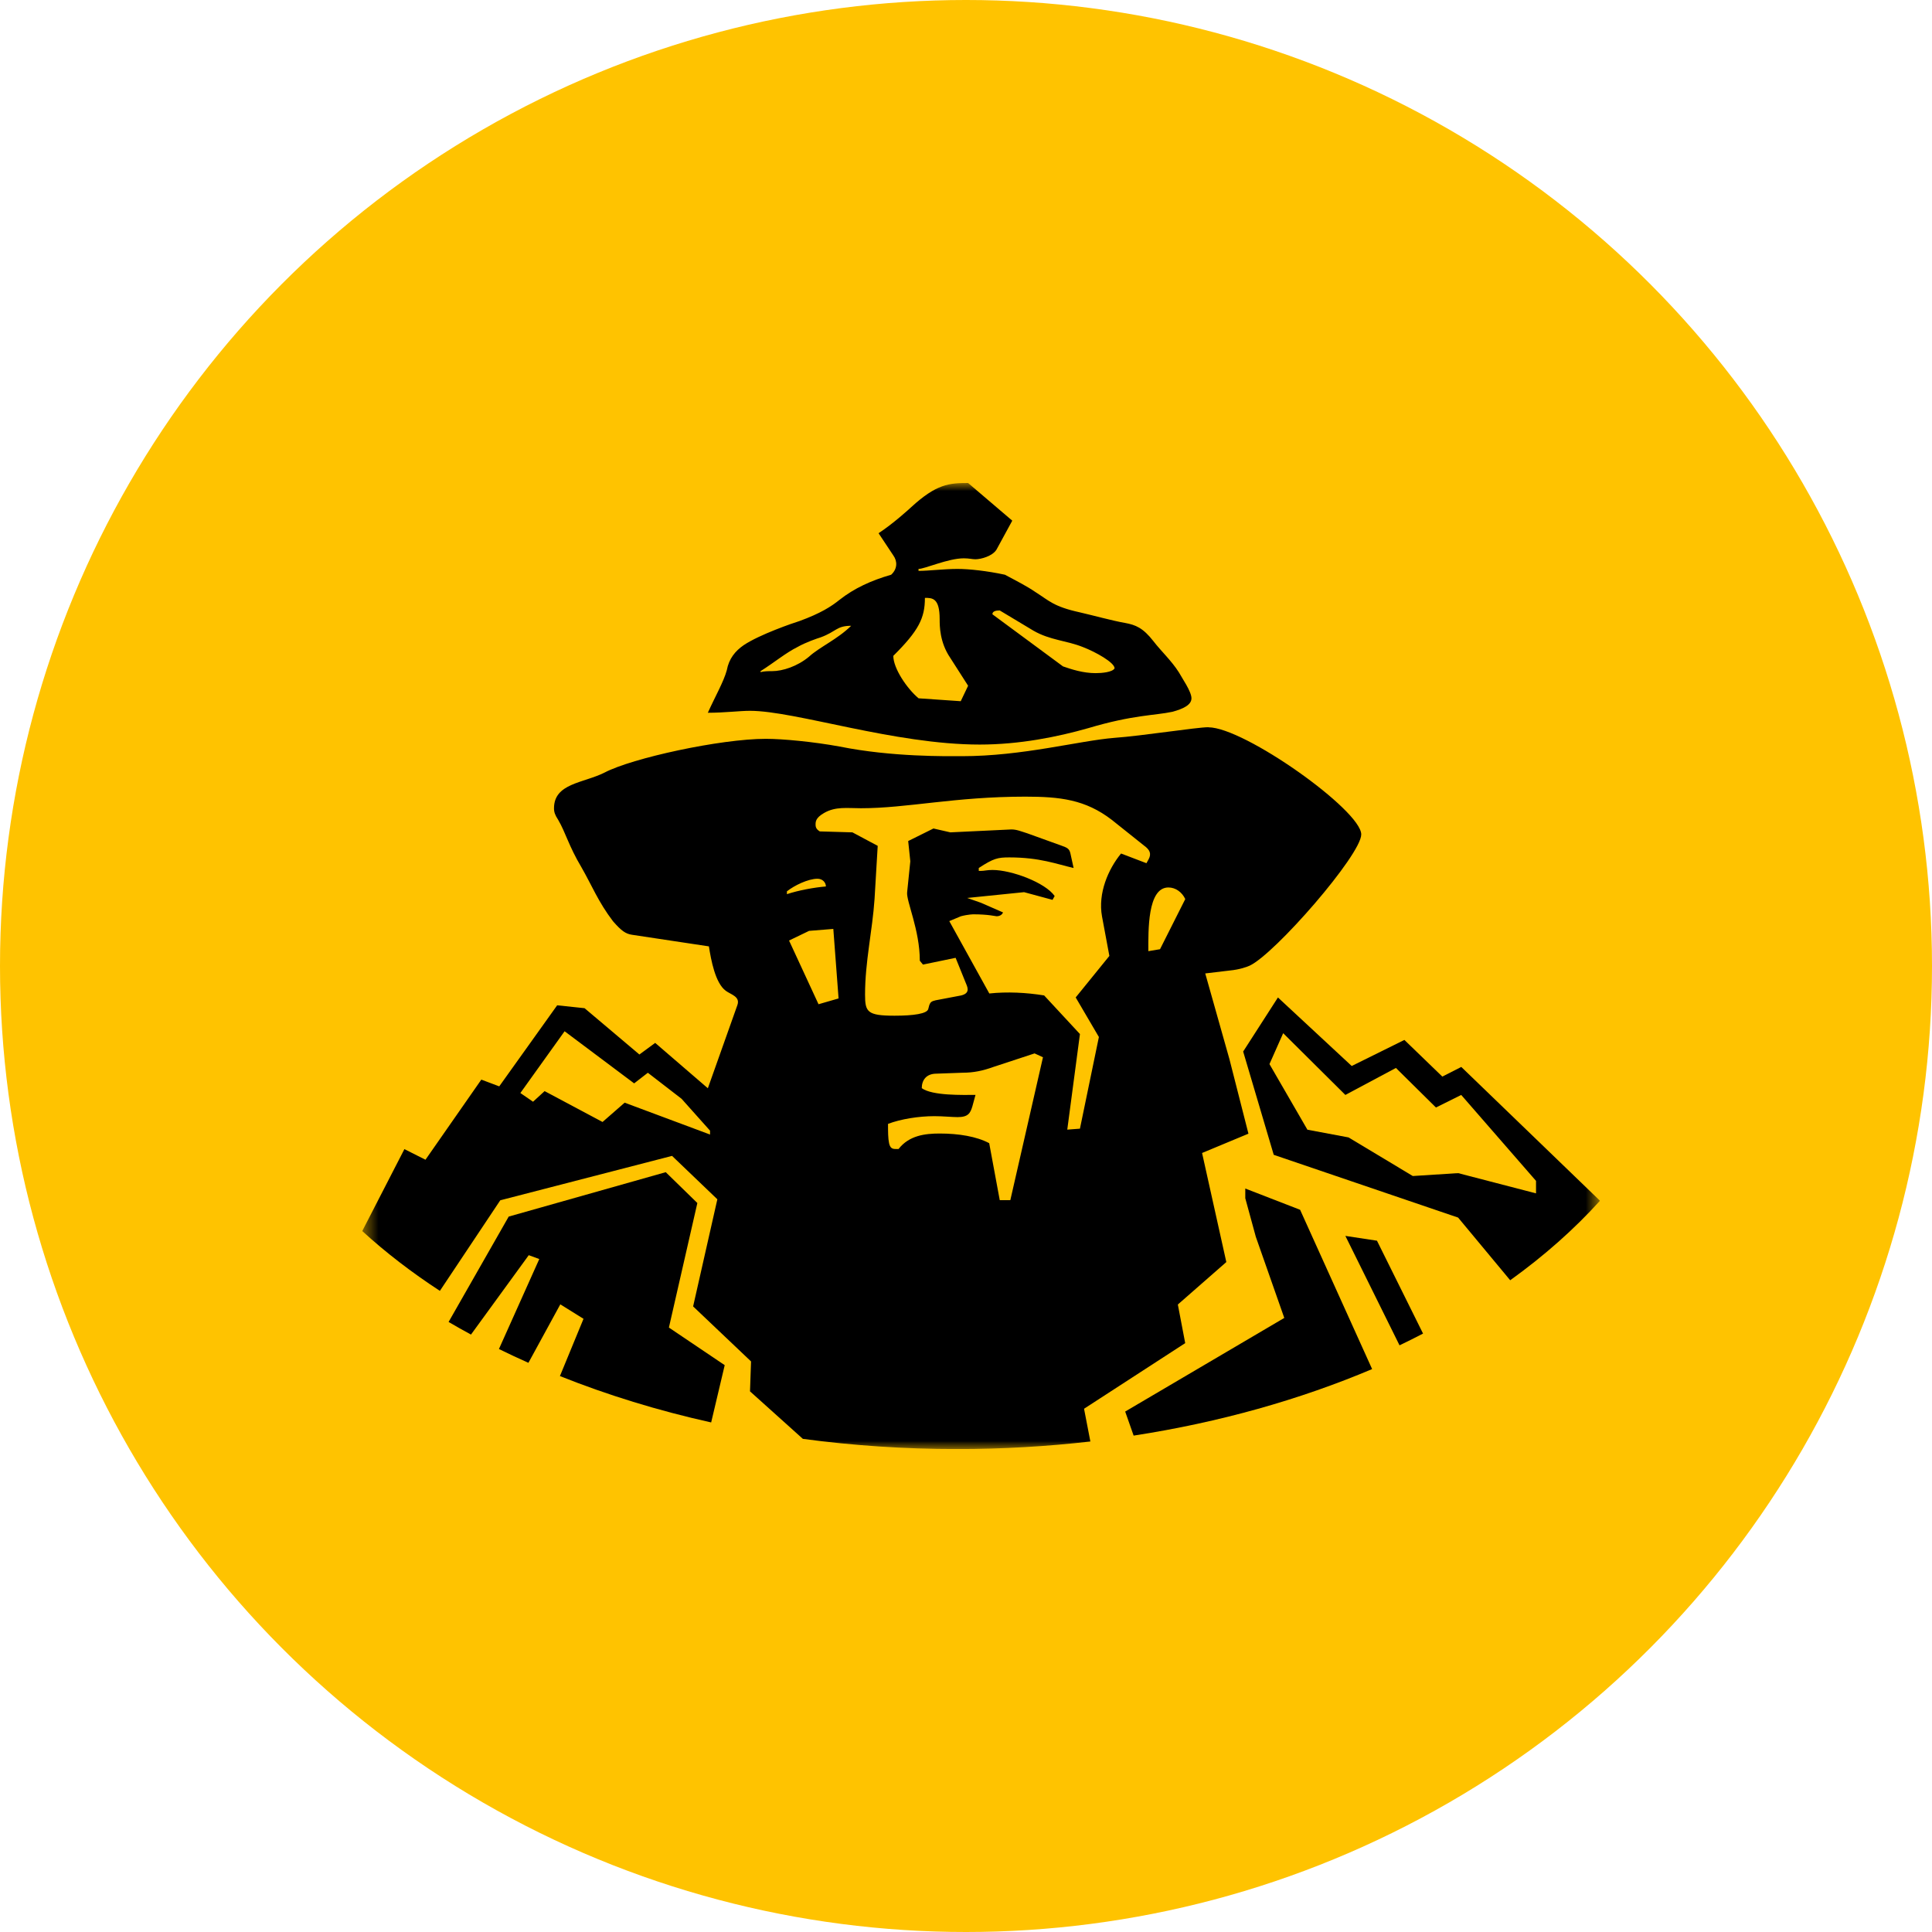 <svg width="120" height="120" viewBox="0 0 120 120" fill="none" xmlns="http://www.w3.org/2000/svg">
<circle cx="60" cy="60" r="60" fill="#FFC300"/>
<g clip-path="url(#clip0_2201_738)">
<mask id="mask0_2201_738" style="mask-type:luminance" maskUnits="userSpaceOnUse" x="22" y="30" width="78" height="60">
<path d="M99.375 30H22.5V90H99.375V30Z" fill="white"/>
</mask>
<g mask="url(#mask0_2201_738)">
<path d="M99.376 74.579L90.763 66.27L89.586 66.869L87.229 64.592L83.957 66.211L79.375 61.955L77.215 65.313L79.114 71.728L90.566 75.626L93.801 79.519C95.907 78.006 97.776 76.35 99.376 74.583M95.409 74.123L90.566 72.865L87.751 73.045L83.76 70.647L81.206 70.168L78.849 66.093L79.701 64.173L83.563 68.009L86.703 66.332L89.189 68.789L90.759 68.009L95.405 73.346V74.126L95.409 74.123Z" fill="black"/>
<path d="M60.85 46.246C63.335 46.246 65.692 45.768 67.591 45.227C70.406 44.389 71.715 44.448 72.827 44.209C73.482 44.029 74.004 43.789 74.004 43.37C74.004 42.951 73.414 42.112 73.217 41.752C72.76 41.031 72.105 40.431 71.647 39.832C70.993 38.993 70.535 38.813 69.88 38.692C69.161 38.571 67.852 38.213 67.066 38.033C65.428 37.673 65.167 37.312 64.315 36.775C63.793 36.415 63.203 36.117 62.416 35.697C61.304 35.458 60.192 35.337 59.473 35.337C58.622 35.337 57.706 35.458 57.051 35.458V35.337C57.445 35.337 58.883 34.678 59.866 34.678C60.192 34.678 60.388 34.737 60.585 34.737C60.911 34.737 61.633 34.557 61.894 34.138L62.874 32.339L60.131 30C58.954 30 58.167 30.059 56.597 31.5C56.465 31.622 55.485 32.519 54.569 33.119L55.485 34.498C55.746 34.858 55.746 35.337 55.352 35.697C54.108 36.057 53.06 36.536 52.144 37.257C51.622 37.676 50.968 38.095 49.659 38.574C49.265 38.695 47.173 39.412 46.19 40.074C45.667 40.434 45.274 40.913 45.142 41.633C44.945 42.354 44.423 43.252 43.965 44.271C45.013 44.271 45.928 44.15 46.583 44.15C49.398 44.15 55.549 46.246 60.85 46.246ZM62.094 37.915L64.19 39.173C65.238 39.773 66.218 39.773 67.266 40.192C68.052 40.493 69.229 41.152 69.229 41.512C69.097 41.752 68.442 41.81 68.052 41.81C67.266 41.81 66.547 41.571 66.025 41.391L61.64 38.154C61.64 37.974 61.836 37.915 62.098 37.915M57.448 37.135C57.906 37.135 58.364 37.135 58.364 38.456C58.364 38.875 58.364 39.894 59.018 40.854L60.131 42.593L59.673 43.553L57.055 43.373C56.336 42.773 55.485 41.515 55.485 40.736C57.055 39.176 57.448 38.397 57.448 37.139M47.237 41.689C48.089 41.149 48.807 40.549 49.53 40.189C50.052 39.891 50.774 39.648 50.968 39.589C51.951 39.229 51.951 38.869 52.867 38.869C52.016 39.708 50.903 40.189 50.249 40.788C49.53 41.388 48.611 41.686 47.956 41.686C47.695 41.686 47.498 41.686 47.237 41.745V41.686V41.689Z" fill="black"/>
<path d="M77.347 73.825V74.425L78.002 76.823L79.769 81.859L69.887 87.674L70.412 89.168C75.757 88.345 80.752 86.928 85.225 85.036L80.752 75.142L77.347 73.822V73.825Z" fill="black"/>
<path d="M41.547 82.457L43.314 74.722L41.35 72.806L31.597 75.564L27.863 82.109C28.318 82.376 28.782 82.637 29.254 82.892L32.842 77.962L33.496 78.201L30.99 83.79C31.59 84.085 32.201 84.371 32.821 84.647L34.802 81.016L36.243 81.914L34.778 85.47C37.711 86.641 40.858 87.614 44.172 88.35L45.013 84.793L41.543 82.454L41.547 82.457Z" fill="black"/>
<path d="M83.562 76.761L86.927 83.561C87.422 83.325 87.91 83.079 88.388 82.831L85.526 77.062L83.562 76.764V76.761Z" fill="black"/>
<path d="M75.053 45.169C74.334 45.169 70.93 45.709 69.227 45.828C67.003 46.008 63.533 46.968 59.739 46.968C58.823 46.968 55.418 47.027 52.146 46.368C50.511 46.07 48.612 45.89 47.564 45.89C44.75 45.89 39.252 47.089 37.55 47.986C36.241 48.645 34.41 48.645 34.41 50.204C34.41 50.444 34.474 50.624 34.671 50.925C35.129 51.705 35.325 52.544 36.112 53.864C36.767 55.004 37.16 56.023 38.076 57.222C38.598 57.821 38.862 58.002 39.252 58.06L44.031 58.781C44.163 59.62 44.424 61.058 45.079 61.54C45.404 61.779 45.994 61.9 45.797 62.437L43.966 67.594L40.694 64.776L39.714 65.497L36.309 62.621L34.607 62.441L31.009 67.476L29.896 67.057L26.427 72.033L25.118 71.374L22.5 76.463C23.948 77.786 25.562 79.029 27.322 80.178L31.073 74.552L41.742 71.794L44.556 74.49L43.051 81.144L46.649 84.561L46.584 86.419L49.867 89.37C52.96 89.786 56.164 90.004 59.447 90.004C62.272 90.004 65.036 89.842 67.725 89.534L67.332 87.5L73.615 83.424L73.158 81.026L76.169 78.389L74.663 71.614L77.543 70.415L76.366 65.799L74.86 60.462L76.366 60.282C77.02 60.222 77.478 60.042 77.61 59.983C79.18 59.263 84.549 53.09 84.549 51.829C84.549 50.329 77.285 45.175 75.06 45.175M44.099 70.467L38.798 68.489L37.425 69.688L33.827 67.771L33.108 68.43L32.321 67.889L35.068 64.053L39.388 67.29L40.239 66.631L42.335 68.249L44.102 70.228V70.467H44.099ZM48.877 55.361C49.334 55.001 50.186 54.581 50.776 54.581C51.101 54.581 51.298 54.821 51.298 55.06C50.579 55.119 49.596 55.299 48.877 55.538V55.358V55.361ZM50.84 62.375L49.009 58.418L50.254 57.818L51.759 57.697L52.085 62.015L50.84 62.375ZM62.75 74.543H62.096L61.441 71.005C60.654 70.585 59.542 70.405 58.365 70.405C57.45 70.405 56.466 70.526 55.812 71.365H55.615C55.418 71.365 55.289 71.306 55.222 71.005C55.157 70.704 55.157 70.284 55.157 69.806C55.944 69.507 57.056 69.327 58.036 69.327C58.559 69.327 59.149 69.386 59.478 69.386C60.132 69.386 60.264 69.147 60.393 68.728L60.59 68.007C59.803 68.007 57.907 68.066 57.253 67.588C57.253 67.109 57.514 66.687 58.169 66.687L59.806 66.628C60.461 66.628 61.051 66.507 61.706 66.268L64.259 65.429L64.781 65.668L62.754 74.54L62.75 74.543ZM69.624 53.022C68.837 53.982 68.186 55.479 68.447 56.917L68.905 59.374L66.813 61.953L68.254 64.41L67.077 70.104L66.29 70.163L67.077 64.227L64.853 61.828C63.74 61.648 62.56 61.589 61.448 61.707L58.962 57.212L59.681 56.911C60.139 56.79 60.468 56.79 60.468 56.79C61.383 56.79 61.841 56.911 61.906 56.911C62.038 56.911 62.231 56.852 62.299 56.672L60.926 56.072L60.074 55.774L63.608 55.414L65.375 55.892L65.507 55.653C64.917 54.814 62.825 54.035 61.645 54.035C61.319 54.035 61.122 54.094 60.926 54.094H60.793V53.913C61.709 53.314 61.97 53.255 62.692 53.255C64.591 53.255 65.636 53.674 66.684 53.913L66.487 53.016C66.423 52.718 66.29 52.655 65.965 52.537L63.805 51.758C63.411 51.636 63.15 51.518 62.821 51.518L59.027 51.699L57.979 51.459L56.409 52.239L56.541 53.497L56.344 55.417C56.28 55.958 57.131 57.756 57.131 59.673L57.328 59.912L59.355 59.492L60.01 61.111C60.142 61.409 60.207 61.711 59.684 61.832L58.114 62.13C57.853 62.189 57.789 62.251 57.721 62.428L57.657 62.667C57.592 62.965 56.741 63.087 55.561 63.087C53.858 63.087 53.73 62.847 53.73 61.77C53.73 59.732 54.187 57.812 54.32 55.833L54.516 52.537L52.946 51.699L50.918 51.64C50.721 51.518 50.657 51.4 50.657 51.22C50.657 51.04 50.657 50.801 51.179 50.499C51.898 50.08 52.621 50.201 53.472 50.201C56.351 50.201 59.298 49.481 63.683 49.481C65.843 49.481 67.413 49.661 69.051 50.919L71.079 52.537C71.404 52.776 71.537 53.016 71.34 53.376L71.208 53.615L69.638 53.016L69.624 53.022ZM72.045 58.958L71.326 59.079C71.326 57.821 71.262 55.122 72.571 55.122C73.029 55.122 73.422 55.423 73.619 55.843L72.049 58.961L72.045 58.958Z" fill="black"/>
</g>
</g>
<defs>
<clipPath id="clip0_2201_738">
<rect width="76.875" height="60" fill="white" transform="translate(22.5 30)"/>
</clipPath>
</defs>
</svg>
